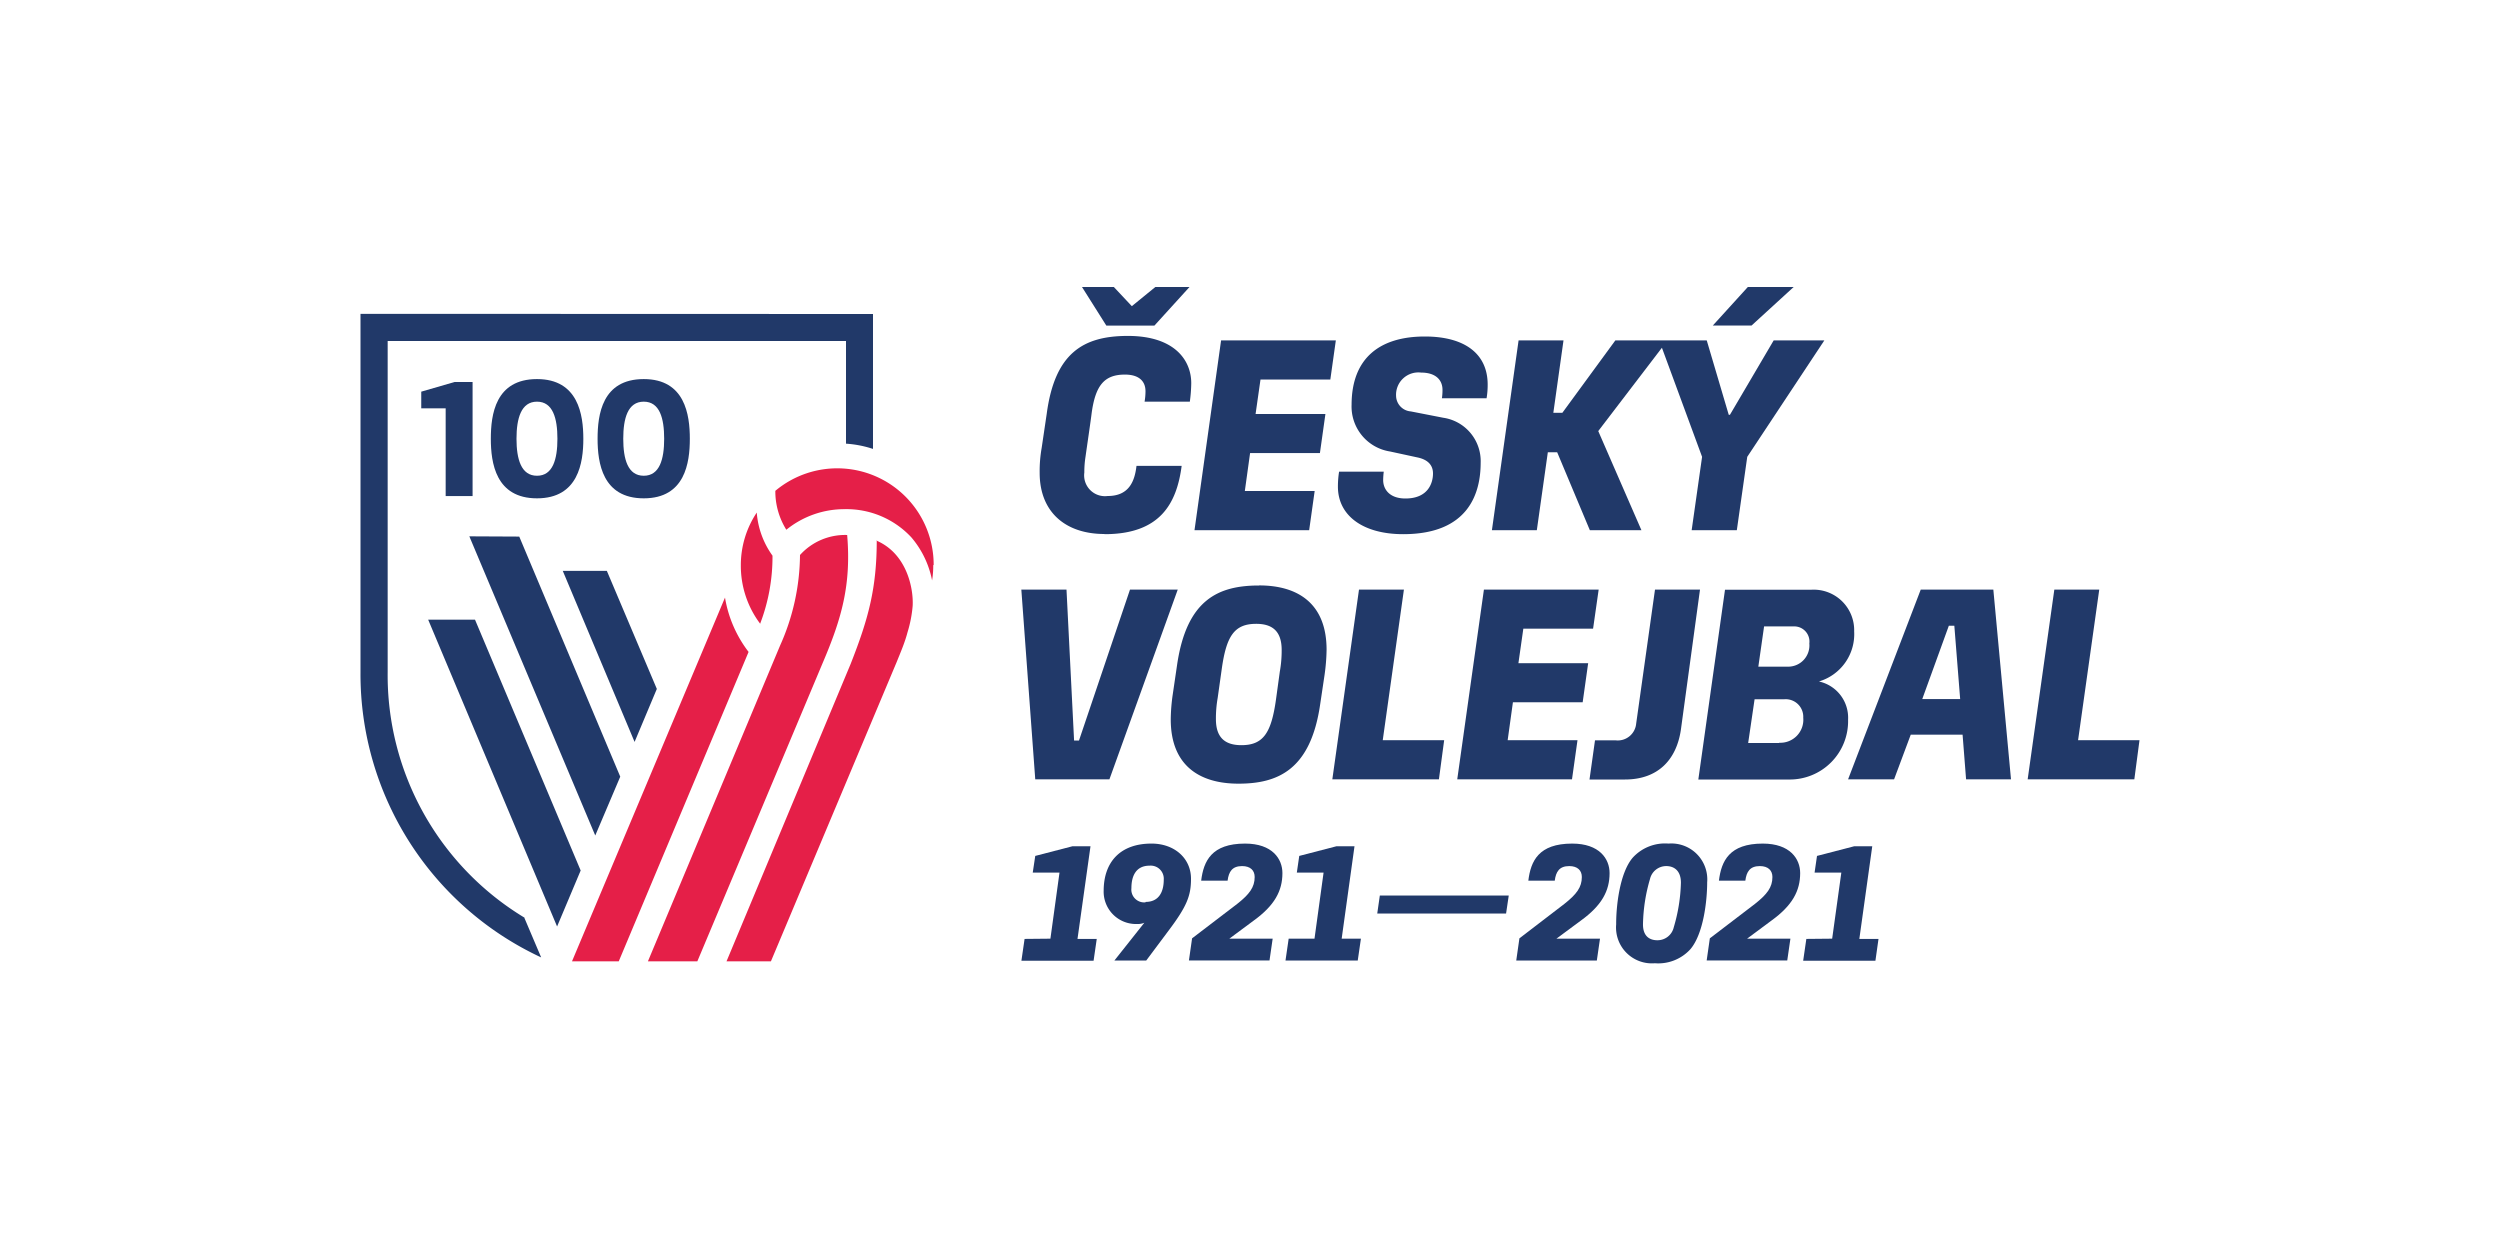 <svg id="Layer_1" data-name="Layer 1" xmlns="http://www.w3.org/2000/svg" viewBox="0 0 300 150"><defs><style>.cls-1{fill:#e51f48;}.cls-2{fill:#213969;}</style></defs><path class="cls-1" d="M91.23,74.86a11.56,11.56,0,0,1-2.33-7,11.36,11.36,0,0,1,1.91-6.35,10.18,10.18,0,0,0,1.89,5.17,22.44,22.44,0,0,1-1.47,8.13m20.81-7a11.57,11.57,0,0,0-19-8.91,8.7,8.7,0,0,0,1.32,4.67,11.06,11.06,0,0,1,7-2.47,10.63,10.63,0,0,1,8,3.38,11.27,11.27,0,0,1,2.49,5.17,11.23,11.23,0,0,0,.14-1.84m-6.78-3c0,5.79-1,9.45-3.14,14.88L87.3,115.08l-.12.28h5.33l15.08-35.89c.49-1.21,1-2.39,1.31-3.59a14.87,14.87,0,0,0,.62-3.19c.11-2-.65-6.17-4.26-7.78M98.72,79.56c2.29-5.36,3.44-9.41,2.94-15.36A7.29,7.29,0,0,0,96,66.6a27,27,0,0,1-2.4,10.89L77.75,115.36h5.93Zm-8.89-1.33A14.61,14.61,0,0,1,87,71.71L68.64,115.36h5.61Z"/><path class="cls-2" d="M57,74.36l12.68,30.1-2.83,6.72L51.38,74.36Zm-.68-10,15.11,35.9,3-7.06L62.31,64.39Zm11.21,4.14,8.62,20.53,2.67-6.36-6-14.17Z"/><path class="cls-2" d="M104.76,37.68V53.87a13,13,0,0,0-3.24-.63V40.92h-55V80.66a34,34,0,0,0,16.42,29.46l0,.06,2,4.71h0A37.49,37.49,0,0,1,43.26,80.66v-43Z"/><path class="cls-2" d="M53.48,59.53V49H50.55v-2l4-1.16h2.16V59.53Z"/><path class="cls-2" d="M64.44,45.49c-5,0-5.54,4.27-5.54,7.16s.58,7.15,5.54,7.15S70,55.53,70,52.65,69.39,45.49,64.44,45.49Zm0,11.6c-1.91,0-2.46-2-2.46-4.44s.55-4.45,2.46-4.45,2.45,2,2.45,4.45S66.35,57.09,64.44,57.09Z"/><path class="cls-2" d="M77.25,45.49c-5,0-5.54,4.27-5.54,7.16s.58,7.15,5.54,7.15,5.53-4.27,5.53-7.15S82.2,45.49,77.25,45.49Zm0,11.6c-1.92,0-2.46-2-2.46-4.44s.54-4.45,2.46-4.45,2.45,2,2.45,4.45S79.16,57.09,77.25,57.09Z"/><path class="cls-2" d="M132.55,64.1c6.71,0,8.66-3.72,9.25-8.2h-5.42c-.21,1.81-.87,3.62-3.45,3.62a2.5,2.5,0,0,1-2.81-2.82,11.75,11.75,0,0,1,.14-1.88c.14-1,.66-4.55.73-5.18.45-3.4,1.53-4.69,4-4.69,1.74,0,2.47.84,2.47,2a7.45,7.45,0,0,1-.11,1.25h5.43a17.94,17.94,0,0,0,.17-2.22c0-2.75-2-5.67-7.61-5.67-5.39,0-8.76,2.09-9.73,9.32L125,53.75a16,16,0,0,0-.24,3c0,4.69,3.09,7.33,7.78,7.33"/><polygon class="cls-2" points="135.6 70.75 129.48 88.86 128.89 88.86 127.98 70.75 122.56 70.75 124.23 93.52 133.13 93.52 141.33 70.75 135.6 70.75"/><polygon class="cls-2" points="185.74 54.27 186.86 54.27 190.78 63.62 196.97 63.62 191.79 51.73 199.43 41.73 204.25 54.82 203 63.62 208.42 63.62 209.67 54.82 218.92 40.85 212.84 40.85 207.59 49.78 207.45 49.78 204.81 40.85 193.84 40.85 187.48 49.54 186.4 49.54 187.62 40.85 182.23 40.85 179.03 63.62 184.42 63.62 185.74 54.27"/><polygon class="cls-2" points="138.53 39.07 142.74 34.44 138.64 34.44 135.82 36.74 133.66 34.44 129.84 34.44 132.76 39.07 138.53 39.07"/><path class="cls-2" d="M168.39,64.1c7.83,0,9.29-4.9,9.29-8.58a5.26,5.26,0,0,0-4.49-5.39l-3.89-.76a1.91,1.91,0,0,1-1.77-1.85,2.68,2.68,0,0,1,3-2.81c1.74,0,2.57.87,2.57,2.08a6.7,6.7,0,0,1-.07,1h5.36a9.59,9.59,0,0,0,.13-1.64c0-3.72-2.78-5.77-7.54-5.77-5.35,0-8.79,2.54-8.79,8.21a5.46,5.46,0,0,0,4.62,5.59l3.23.7c1.22.24,1.92.87,1.92,1.94s-.53,3-3.31,3c-1.87,0-2.67-1.07-2.67-2.22a9.35,9.35,0,0,1,.07-1h-5.36a11.53,11.53,0,0,0-.14,1.8c0,3.51,3.06,5.7,7.82,5.7"/><polygon class="cls-2" points="215.24 34.44 209.74 34.44 205.54 39.06 210.19 39.06 215.24 34.44"/><polygon class="cls-2" points="182.8 75.44 191.17 75.44 191.84 70.75 178.07 70.75 174.87 93.52 188.64 93.52 189.3 88.82 180.92 88.82 181.55 84.27 189.92 84.27 190.58 79.58 182.21 79.58 182.8 75.44"/><path class="cls-2" d="M230.49,70.75l-8.72,22.77h5.52l2-5.36h6.22l.42,5.36h5.39l-2.12-22.77Zm.18,13.14,3.19-8.8h.66l.7,8.8Z"/><path class="cls-2" d="M218.29,81.77a5.92,5.92,0,0,0,4.21-6,4.86,4.86,0,0,0-5.18-5H207l-3.2,22.77h10.81a7,7,0,0,0,7.16-7.17,4.45,4.45,0,0,0-3.44-4.58m-4.83,7.37h-3.72l.77-5.25h3.58a2.11,2.11,0,0,1,2.26,2.22,2.76,2.76,0,0,1-2.89,3M214.61,80H211l.69-4.83h3.55a1.82,1.82,0,0,1,1.88,2.05A2.55,2.55,0,0,1,214.61,80"/><polygon class="cls-2" points="249.37 88.82 251.91 70.75 246.52 70.75 243.32 93.52 256.12 93.52 256.74 88.82 249.37 88.82"/><path class="cls-2" d="M198.6,70.75l-2.26,16.09a2.22,2.22,0,0,1-2.47,2H191.4l-.66,4.7H195c3.92,0,6.18-2.33,6.71-6L204,70.75Z"/><polygon class="cls-2" points="146.53 40.85 143.34 63.62 157.1 63.62 157.76 58.92 149.38 58.92 150.01 54.37 158.39 54.37 159.05 49.68 150.67 49.68 151.26 45.54 159.64 45.54 160.3 40.85 146.53 40.85"/><polygon class="cls-2" points="168.47 70.75 163.08 70.75 159.88 93.52 172.67 93.52 173.3 88.82 165.93 88.82 168.47 70.75"/><path class="cls-2" d="M151.09,70.26c-4.87,0-8.69,1.67-9.84,9.53l-.52,3.54a22,22,0,0,0-.24,3c0,5.49,3.4,7.71,8.13,7.71s8.66-1.67,9.8-9.52l.53-3.55a23.58,23.58,0,0,0,.24-3c0-5.49-3.37-7.72-8.1-7.72m2.5,10.26L153.11,84c-.56,3.93-1.5,5.42-4.14,5.42-1.81,0-3.06-.76-3.06-3.12a14.18,14.18,0,0,1,.21-2.54l.49-3.48c.55-3.93,1.49-5.42,4.13-5.42,1.81,0,3.06.76,3.06,3.13a14.25,14.25,0,0,1-.21,2.54"/><path class="cls-2" d="M126.05,112.64l1.09-7.93h-3.21l.3-2,4.47-1.16h2.16l-1.56,11.12h2.31l-.38,2.62h-8.66l.38-2.62Z"/><path class="cls-2" d="M138.18,101.23c2.75,0,4.74,1.76,4.74,4.22,0,2-.46,3.27-2.71,6.25l-2.66,3.56h-3.82l3.59-4.53a2,2,0,0,1-.88.15,3.88,3.88,0,0,1-4-4C132.45,103.45,134.42,101.23,138.18,101.23Zm-.71,7c1.61,0,2.18-1.22,2.18-2.67a1.57,1.57,0,0,0-1.7-1.68c-1.62,0-2.18,1.22-2.18,2.69A1.54,1.54,0,0,0,137.47,108.28Z"/><path class="cls-2" d="M148.46,108.47c1.47-1.16,2.1-2,2.1-3.23,0-.78-.5-1.31-1.51-1.31-1.18,0-1.6.66-1.74,1.75h-3.17c.29-2.35,1.24-4.45,5.27-4.45,3.27,0,4.48,1.84,4.48,3.54,0,2.14-.94,3.89-3.46,5.71l-2.91,2.16h5.2l-.38,2.62h-9.67l.38-2.66Z"/><path class="cls-2" d="M157.74,112.64l1.09-7.93h-3.21l.29-2,4.47-1.16h2.16L161,112.64h2.31l-.38,2.62h-8.67l.38-2.62Z"/><path class="cls-2" d="M181.05,107.46l-.32,2.16H165.27l.31-2.16Z"/><path class="cls-2" d="M187.72,108.47c1.47-1.16,2.1-2,2.1-3.23,0-.78-.51-1.31-1.51-1.31-1.18,0-1.6.66-1.74,1.75H183.4c.29-2.35,1.23-4.45,5.26-4.45,3.28,0,4.49,1.84,4.49,3.54,0,2.14-.94,3.89-3.46,5.71l-2.92,2.16H192l-.38,2.62h-9.67l.38-2.66Z"/><path class="cls-2" d="M195.92,102.93a5.24,5.24,0,0,1,4.3-1.7,4.31,4.31,0,0,1,4.64,4.66c0,2.2-.44,6.14-2,8a5.21,5.21,0,0,1-4.28,1.7,4.3,4.3,0,0,1-4.64-4.66C193.93,108.7,194.37,104.75,195.92,102.93Zm3,9.9a2,2,0,0,0,1.93-1.55,20.44,20.44,0,0,0,.86-5.35c0-1.53-.9-2-1.76-2a2,2,0,0,0-1.95,1.55,20.45,20.45,0,0,0-.84,5.35C197.12,112.39,198,112.83,198.88,112.83Z"/><path class="cls-2" d="M210.59,108.47c1.47-1.16,2.1-2,2.1-3.23,0-.78-.51-1.31-1.51-1.31-1.18,0-1.6.66-1.74,1.75h-3.17c.29-2.35,1.24-4.45,5.26-4.45,3.28,0,4.49,1.84,4.49,3.54,0,2.14-.94,3.89-3.46,5.71l-2.91,2.16h5.2l-.38,2.62H204.8l.38-2.66Z"/><path class="cls-2" d="M219.86,112.64l1.1-7.93h-3.21l.29-2,4.47-1.16h2.16l-1.55,11.12h2.3l-.37,2.62h-8.67l.38-2.62Z"/></svg>